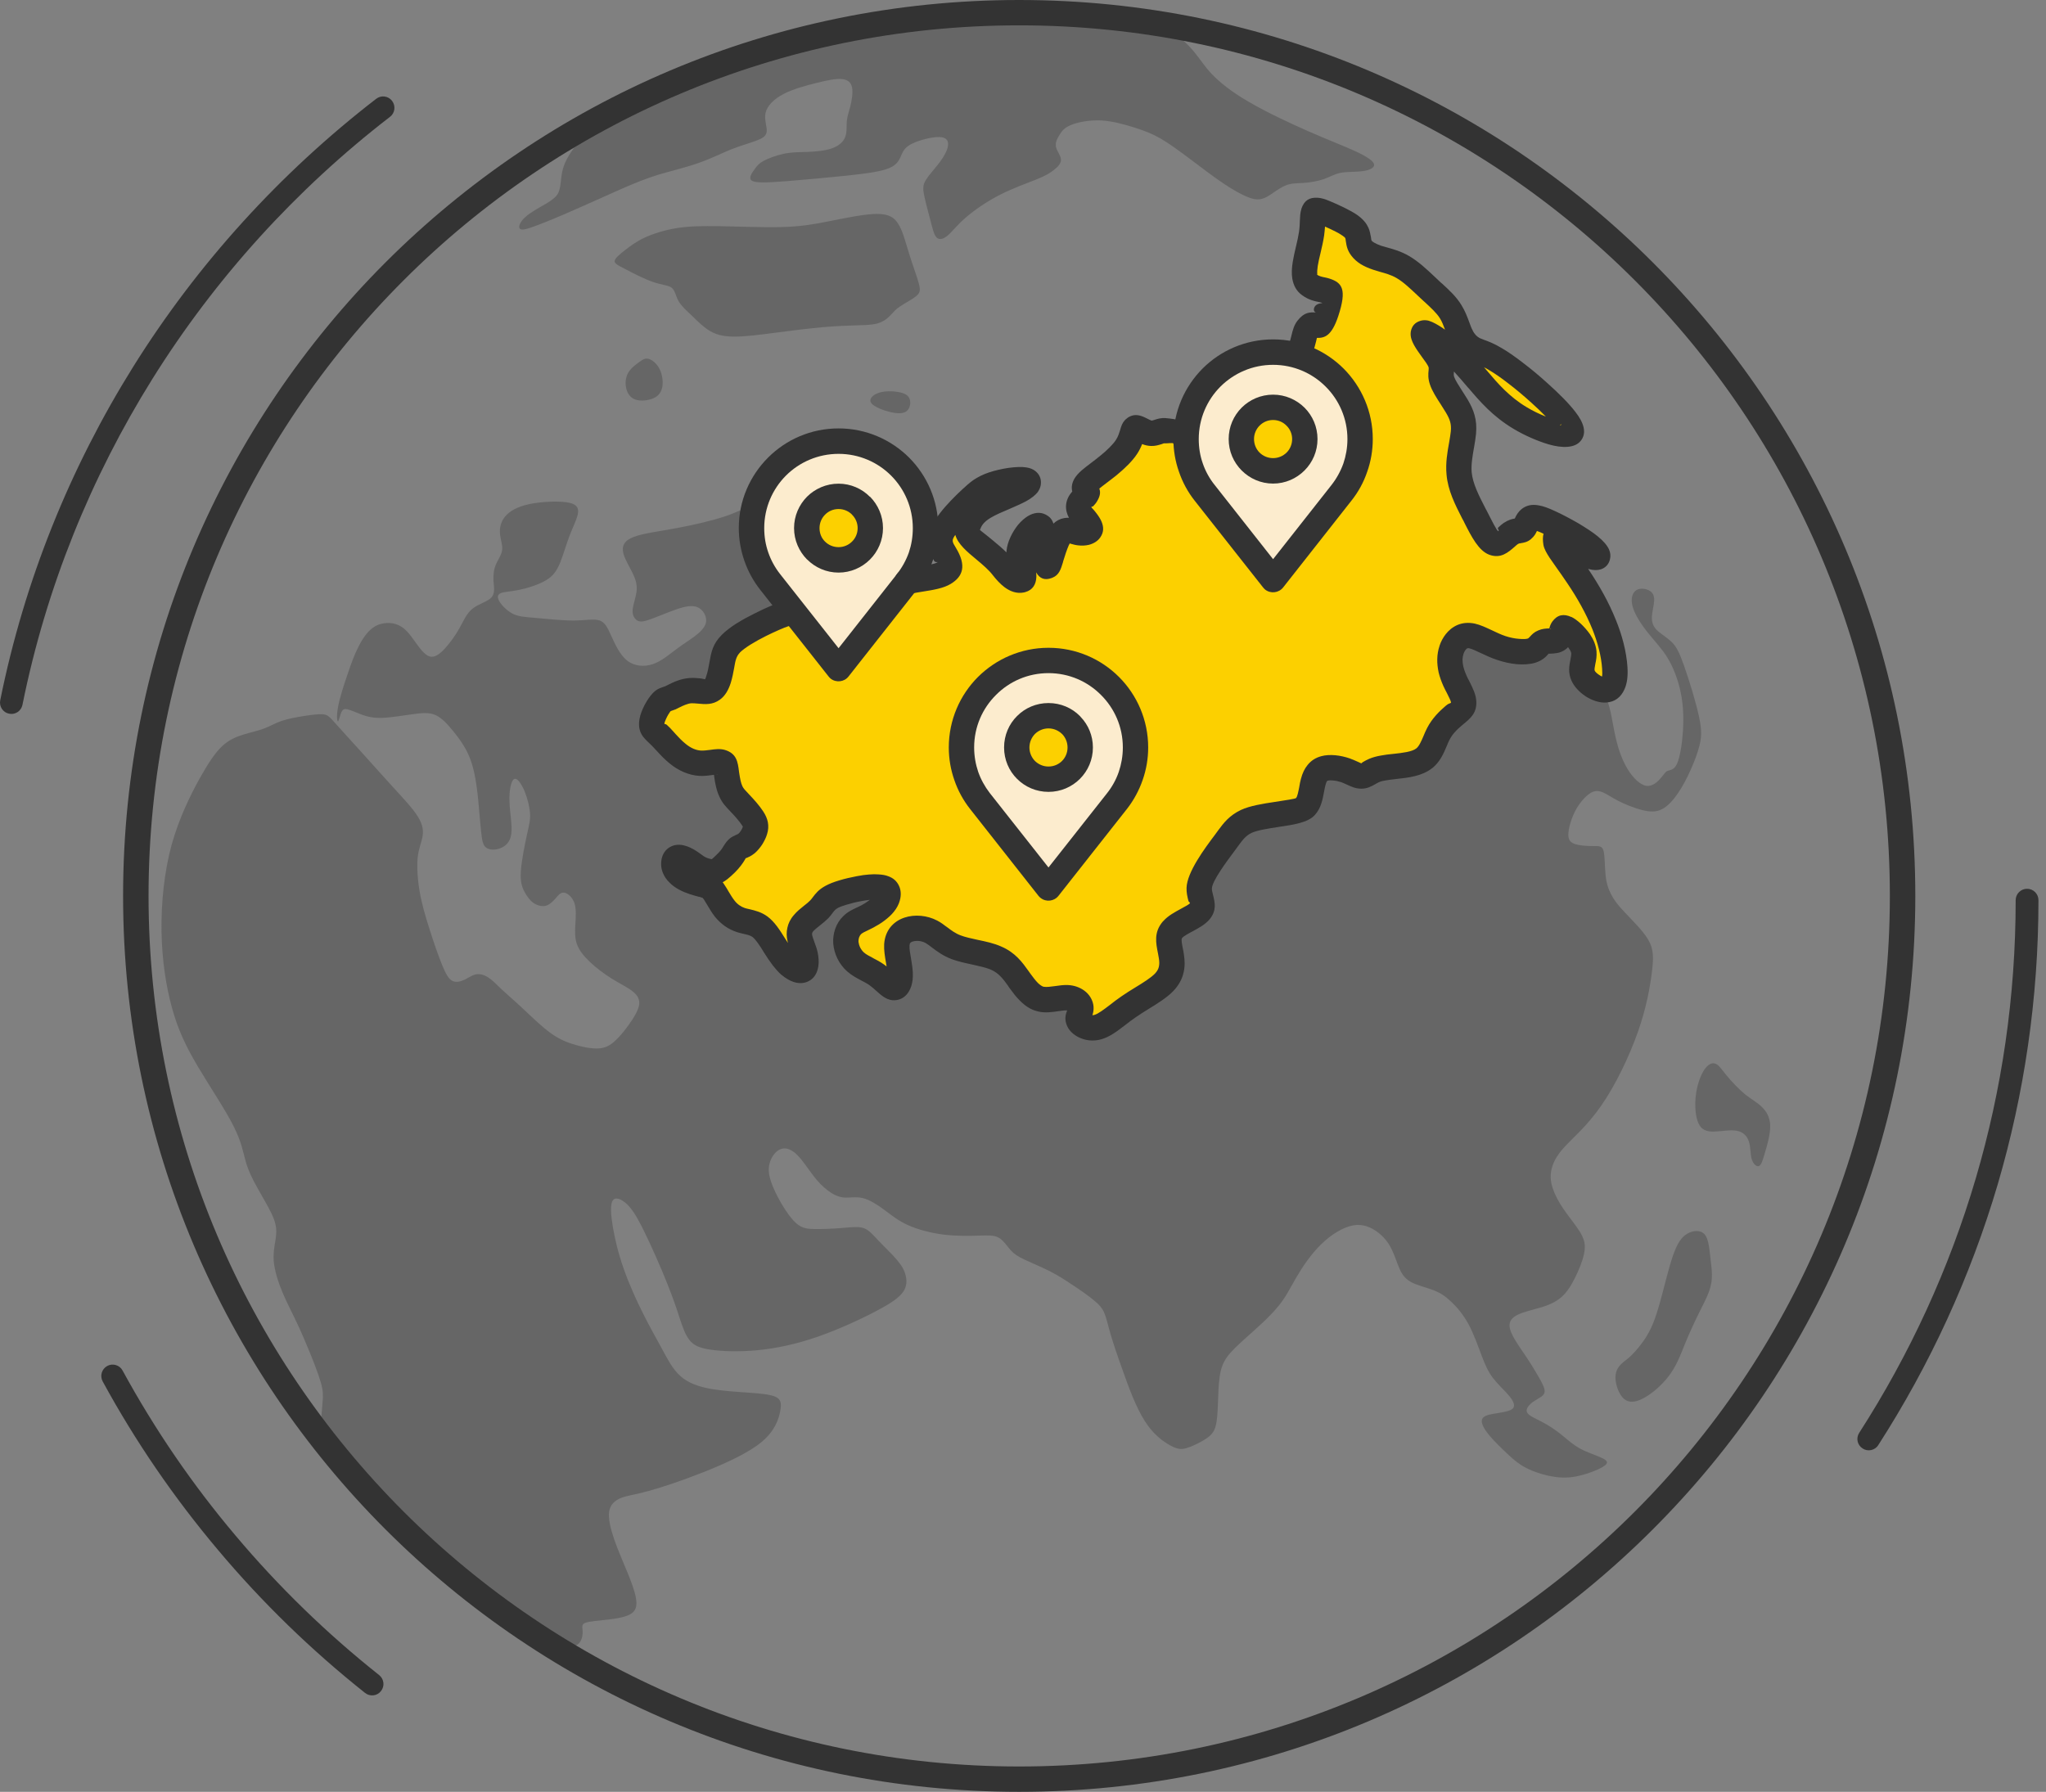 <svg width="137" height="120" viewBox="0 0 137 120" fill="none" xmlns="http://www.w3.org/2000/svg">
<rect x="0" y="0" width="137" height="120" fill="#808080" stroke="none"/>
<path fill-rule="evenodd" clip-rule="evenodd" d="M118.175 77.216C118.332 76.696 118.546 75.961 118.532 75.383C118.518 74.813 118.268 74.406 117.954 74.114C117.648 73.814 117.27 73.629 116.842 73.28C116.414 72.93 115.936 72.417 115.601 72.01C115.273 71.604 115.087 71.311 114.859 71.233C114.624 71.147 114.36 71.283 114.11 71.653C113.861 72.031 113.64 72.652 113.554 73.344C113.468 74.028 113.525 74.791 113.732 75.234C113.932 75.676 114.281 75.79 114.759 75.783C115.237 75.776 115.836 75.647 116.278 75.726C116.713 75.797 116.984 76.075 117.106 76.453C117.227 76.831 117.198 77.309 117.298 77.637C117.398 77.965 117.619 78.151 117.776 78.094C117.933 78.029 118.026 77.737 118.175 77.216Z" fill="#666666"/>
<path fill-rule="evenodd" clip-rule="evenodd" d="M108.172 92.236C108.165 92.721 108.4 93.413 108.771 93.705C109.142 93.998 109.648 93.891 110.219 93.541C110.789 93.199 111.431 92.614 111.873 91.972C112.316 91.338 112.565 90.646 112.858 89.918C113.157 89.198 113.507 88.449 113.835 87.786C114.163 87.13 114.469 86.559 114.576 85.989C114.691 85.411 114.598 84.833 114.526 84.22C114.455 83.607 114.405 82.965 114.141 82.665C113.87 82.359 113.378 82.394 112.993 82.615C112.601 82.836 112.316 83.243 112.016 84.106C111.717 84.976 111.41 86.302 111.139 87.272C110.861 88.249 110.625 88.87 110.297 89.419C109.969 89.975 109.541 90.468 109.256 90.753C108.964 91.038 108.814 91.117 108.614 91.295C108.422 91.473 108.172 91.751 108.172 92.236Z" fill="#666666"/>
<path fill-rule="evenodd" clip-rule="evenodd" d="M41.846 18.008C42.345 18.272 43.123 18.678 43.729 18.885C44.328 19.092 44.749 19.092 44.984 19.277C45.212 19.47 45.248 19.841 45.441 20.176C45.64 20.511 45.983 20.818 46.282 21.096C46.582 21.381 46.838 21.652 47.166 21.909C47.502 22.173 47.915 22.429 48.578 22.508C49.242 22.593 50.155 22.508 51.16 22.38C52.166 22.258 53.264 22.101 54.277 21.994C55.29 21.88 56.217 21.823 56.973 21.802C57.736 21.773 58.328 21.78 58.763 21.659C59.198 21.531 59.476 21.281 59.661 21.074C59.854 20.875 59.954 20.732 60.261 20.525C60.567 20.318 61.074 20.055 61.344 19.834C61.615 19.612 61.651 19.434 61.516 18.956C61.387 18.478 61.088 17.694 60.852 16.916C60.61 16.139 60.425 15.369 60.089 14.905C59.761 14.435 59.283 14.285 58.442 14.335C57.607 14.385 56.416 14.642 55.418 14.834C54.419 15.034 53.614 15.169 52.387 15.205C51.153 15.241 49.498 15.169 48.243 15.148C46.981 15.127 46.125 15.148 45.319 15.276C44.513 15.405 43.765 15.64 43.187 15.904C42.609 16.168 42.21 16.474 41.86 16.745C41.504 17.023 41.204 17.273 41.161 17.451C41.119 17.637 41.34 17.751 41.846 18.008Z" fill="#666666"/>
<path fill-rule="evenodd" clip-rule="evenodd" d="M39.883 8.28C39.191 8.914 38.478 9.777 38.086 10.426C37.694 11.082 37.629 11.532 37.579 11.924C37.537 12.323 37.508 12.659 37.38 12.922C37.244 13.186 37.009 13.372 36.581 13.629C36.146 13.885 35.532 14.206 35.169 14.541C34.805 14.87 34.691 15.198 34.812 15.319C34.934 15.44 35.283 15.347 35.903 15.112C36.524 14.884 37.422 14.513 38.471 14.049C39.519 13.593 40.724 13.044 41.659 12.63C42.593 12.224 43.271 11.953 44.098 11.696C44.932 11.446 45.924 11.218 46.765 10.918C47.607 10.626 48.306 10.27 48.933 10.013C49.568 9.763 50.131 9.606 50.566 9.449C51.002 9.292 51.301 9.143 51.337 8.822C51.379 8.501 51.151 8.009 51.265 7.545C51.379 7.074 51.829 6.625 52.485 6.283C53.148 5.948 54.025 5.712 54.724 5.541C55.423 5.37 55.951 5.263 56.336 5.291C56.728 5.32 56.971 5.484 57.049 5.833C57.128 6.183 57.035 6.725 56.935 7.131C56.835 7.531 56.728 7.795 56.7 8.13C56.671 8.465 56.728 8.879 56.578 9.214C56.436 9.549 56.101 9.813 55.623 9.963C55.145 10.113 54.532 10.155 53.997 10.177C53.455 10.191 52.977 10.191 52.478 10.298C51.971 10.405 51.437 10.612 51.123 10.776C50.816 10.947 50.723 11.068 50.538 11.318C50.36 11.56 50.089 11.931 50.345 12.102C50.602 12.266 51.394 12.231 52.599 12.138C53.797 12.045 55.416 11.896 56.721 11.76C58.026 11.617 59.018 11.489 59.567 11.247C60.123 11.004 60.237 10.655 60.365 10.362C60.494 10.07 60.637 9.827 61.107 9.606C61.578 9.378 62.384 9.171 62.869 9.178C63.347 9.178 63.511 9.399 63.482 9.713C63.461 10.02 63.24 10.434 62.933 10.854C62.619 11.268 62.22 11.696 62.013 12.024C61.799 12.359 61.785 12.602 61.877 13.058C61.963 13.522 62.156 14.199 62.298 14.748C62.441 15.297 62.534 15.718 62.712 15.904C62.89 16.082 63.154 16.025 63.447 15.782C63.746 15.533 64.067 15.091 64.652 14.584C65.237 14.071 66.078 13.493 66.97 13.037C67.861 12.587 68.795 12.259 69.416 12.01C70.029 11.76 70.322 11.582 70.578 11.375C70.842 11.168 71.063 10.94 71.042 10.676C71.028 10.412 70.764 10.113 70.707 9.834C70.65 9.549 70.792 9.278 70.942 9.036C71.099 8.786 71.249 8.558 71.712 8.372C72.169 8.18 72.939 8.03 73.738 8.066C74.529 8.109 75.357 8.351 76.013 8.558C76.669 8.772 77.147 8.95 77.703 9.271C78.259 9.592 78.894 10.056 79.629 10.605C80.356 11.154 81.183 11.789 81.904 12.274C82.617 12.758 83.223 13.087 83.672 13.243C84.129 13.408 84.428 13.386 84.806 13.194C85.177 12.994 85.626 12.616 86.04 12.438C86.447 12.259 86.817 12.281 87.267 12.252C87.709 12.224 88.23 12.138 88.643 11.995C89.057 11.853 89.364 11.646 89.799 11.568C90.234 11.489 90.79 11.525 91.246 11.46C91.696 11.403 92.045 11.239 92.009 11.011C91.974 10.79 91.553 10.505 90.818 10.155C90.084 9.813 89.035 9.414 87.709 8.836C86.39 8.258 84.792 7.509 83.615 6.818C82.431 6.133 81.668 5.505 81.155 4.971C80.641 4.436 80.392 3.993 79.964 3.48C79.536 2.967 78.944 2.375 78.174 1.982C77.403 1.59 76.455 1.39 75.364 1.198C74.266 1.005 73.025 0.827 71.078 0.699C69.13 0.577 66.485 0.499 64.488 0.599C62.498 0.699 61.157 0.977 58.711 1.519C56.258 2.061 52.699 2.867 49.718 3.794C46.744 4.721 44.34 5.776 42.8 6.504C41.267 7.238 40.582 7.645 39.883 8.28Z" fill="#666666"/>
<path fill-rule="evenodd" clip-rule="evenodd" d="M44.15 24.683C44.335 25.026 44.407 25.496 44.357 25.86C44.3 26.231 44.121 26.502 43.779 26.659C43.43 26.823 42.923 26.88 42.567 26.766C42.217 26.652 42.025 26.373 41.939 26.038C41.854 25.703 41.875 25.311 42.053 24.983C42.232 24.662 42.567 24.419 42.809 24.241C43.052 24.07 43.209 23.97 43.437 24.034C43.665 24.098 43.965 24.334 44.15 24.683Z" fill="#666666"/>
<path fill-rule="evenodd" clip-rule="evenodd" d="M58.874 26.295C58.446 26.43 58.16 26.716 58.332 26.98C58.503 27.244 59.13 27.479 59.63 27.6C60.129 27.714 60.5 27.707 60.714 27.529C60.935 27.351 60.992 27.001 60.92 26.752C60.849 26.509 60.642 26.359 60.25 26.274C59.865 26.188 59.302 26.167 58.874 26.295Z" fill="#666666"/>
<path fill-rule="evenodd" clip-rule="evenodd" d="M23.203 98.548C24.444 99.846 26.783 102.256 29.023 104.331C31.269 106.4 33.423 108.126 34.757 109.088C36.09 110.058 36.611 110.265 37.167 110.351C37.723 110.429 38.322 110.386 38.643 110.158C38.971 109.937 39.021 109.531 39.014 109.245C39 108.96 38.922 108.789 39.193 108.682C39.456 108.582 40.07 108.539 40.69 108.468C41.318 108.397 41.953 108.29 42.288 108.054C42.623 107.819 42.659 107.47 42.58 107.013C42.502 106.557 42.295 105.993 42.017 105.316C41.739 104.631 41.382 103.832 41.125 103.091C40.876 102.356 40.719 101.693 40.79 101.222C40.868 100.758 41.168 100.487 41.575 100.323C41.981 100.159 42.487 100.109 43.429 99.853C44.363 99.596 45.725 99.139 47.166 98.569C48.606 97.991 50.118 97.307 51.003 96.565C51.894 95.823 52.151 95.025 52.244 94.497C52.344 93.969 52.279 93.712 51.951 93.555C51.63 93.398 51.038 93.334 50.254 93.277C49.462 93.22 48.471 93.163 47.63 93.02C46.788 92.871 46.089 92.628 45.568 92.165C45.041 91.701 44.698 91.016 44.306 90.296C43.921 89.583 43.493 88.841 43.044 87.936C42.587 87.03 42.109 85.96 41.753 84.94C41.396 83.927 41.168 82.957 41.032 82.144C40.897 81.324 40.854 80.661 41.032 80.397C41.204 80.14 41.589 80.29 41.945 80.611C42.302 80.939 42.63 81.438 43.115 82.43C43.607 83.421 44.256 84.897 44.684 85.974C45.112 87.044 45.326 87.707 45.518 88.299C45.711 88.884 45.889 89.397 46.167 89.747C46.446 90.096 46.824 90.282 47.587 90.389C48.35 90.503 49.491 90.539 50.732 90.424C51.973 90.303 53.299 90.025 54.74 89.526C56.181 89.027 57.728 88.306 58.741 87.764C59.754 87.229 60.231 86.873 60.481 86.509C60.724 86.145 60.731 85.775 60.645 85.432C60.567 85.09 60.395 84.769 60.06 84.377C59.725 83.977 59.219 83.507 58.841 83.107C58.463 82.708 58.206 82.387 57.842 82.251C57.478 82.123 57.008 82.187 56.402 82.237C55.803 82.287 55.068 82.323 54.512 82.308C53.955 82.301 53.584 82.237 53.128 81.738C52.664 81.239 52.115 80.304 51.802 79.584C51.488 78.864 51.409 78.365 51.531 77.915C51.645 77.466 51.951 77.067 52.294 76.952C52.636 76.831 53.007 76.981 53.371 77.338C53.734 77.694 54.091 78.25 54.426 78.693C54.761 79.135 55.082 79.463 55.41 79.713C55.745 79.969 56.095 80.155 56.48 80.197C56.865 80.233 57.293 80.126 57.757 80.233C58.22 80.34 58.727 80.668 59.204 81.018C59.682 81.374 60.139 81.752 60.809 82.052C61.472 82.351 62.349 82.579 63.205 82.686C64.054 82.786 64.896 82.772 65.516 82.751C66.136 82.736 66.55 82.708 66.871 82.886C67.192 83.064 67.42 83.442 67.663 83.713C67.898 83.977 68.133 84.134 68.583 84.348C69.032 84.562 69.688 84.833 70.266 85.118C70.836 85.411 71.321 85.718 71.835 86.067C72.356 86.409 72.897 86.787 73.261 87.094C73.625 87.393 73.81 87.615 73.946 87.936C74.081 88.249 74.167 88.663 74.338 89.262C74.509 89.861 74.773 90.653 75.165 91.744C75.55 92.835 76.057 94.233 76.649 95.16C77.234 96.087 77.897 96.544 78.346 96.793C78.803 97.043 79.045 97.093 79.43 96.986C79.815 96.879 80.35 96.615 80.714 96.379C81.078 96.144 81.277 95.937 81.391 95.538C81.506 95.139 81.534 94.54 81.555 93.933C81.577 93.327 81.591 92.707 81.67 92.2C81.741 91.694 81.869 91.302 82.147 90.902C82.426 90.51 82.846 90.118 83.488 89.54C84.13 88.97 84.986 88.214 85.542 87.543C86.106 86.88 86.362 86.295 86.783 85.582C87.197 84.869 87.767 84.013 88.452 83.343C89.137 82.672 89.935 82.187 90.599 82.066C91.255 81.945 91.783 82.187 92.203 82.487C92.617 82.793 92.931 83.15 93.159 83.614C93.394 84.07 93.551 84.633 93.744 85.04C93.936 85.454 94.179 85.71 94.578 85.91C94.985 86.103 95.555 86.238 96.012 86.416C96.468 86.595 96.803 86.823 97.181 87.187C97.559 87.543 97.98 88.035 98.337 88.691C98.693 89.355 98.979 90.182 99.221 90.817C99.463 91.451 99.663 91.894 99.991 92.314C100.319 92.735 100.762 93.135 101.054 93.484C101.339 93.826 101.46 94.112 101.325 94.297C101.189 94.475 100.797 94.554 100.362 94.625C99.92 94.696 99.442 94.754 99.285 94.967C99.121 95.181 99.285 95.545 99.563 95.923C99.834 96.294 100.227 96.679 100.633 97.078C101.047 97.478 101.475 97.891 101.988 98.198C102.509 98.498 103.101 98.704 103.686 98.833C104.263 98.954 104.827 99.011 105.511 98.883C106.196 98.754 107.002 98.448 107.366 98.212C107.729 97.984 107.651 97.827 107.294 97.656C106.938 97.478 106.303 97.285 105.804 97.014C105.304 96.743 104.941 96.394 104.541 96.073C104.142 95.752 103.7 95.46 103.251 95.224C102.801 94.989 102.345 94.811 102.245 94.575C102.145 94.347 102.395 94.062 102.694 93.855C102.994 93.648 103.336 93.527 103.415 93.284C103.486 93.042 103.3 92.692 103.058 92.264C102.815 91.837 102.516 91.344 102.124 90.76C101.731 90.182 101.254 89.519 101.118 89.034C100.983 88.556 101.189 88.263 101.624 88.05C102.06 87.836 102.716 87.707 103.279 87.529C103.842 87.351 104.32 87.122 104.705 86.723C105.091 86.331 105.39 85.753 105.64 85.204C105.882 84.655 106.068 84.127 106.11 83.699C106.153 83.264 106.053 82.922 105.775 82.472C105.49 82.023 105.033 81.467 104.691 80.968C104.349 80.461 104.113 80.012 103.978 79.598C103.835 79.185 103.793 78.807 103.878 78.372C103.964 77.937 104.178 77.452 104.755 76.817C105.34 76.182 106.282 75.398 107.216 74.05C108.157 72.702 109.084 70.783 109.669 69.122C110.254 67.467 110.489 66.076 110.611 65.099C110.732 64.122 110.732 63.566 110.368 62.938C110.004 62.318 109.277 61.619 108.792 61.098C108.3 60.585 108.057 60.243 107.872 59.879C107.687 59.515 107.558 59.13 107.508 58.581C107.451 58.025 107.465 57.319 107.373 56.976C107.273 56.634 107.066 56.662 106.674 56.662C106.282 56.662 105.711 56.634 105.383 56.498C105.062 56.363 104.984 56.127 105.026 55.728C105.069 55.329 105.233 54.773 105.497 54.273C105.761 53.781 106.139 53.346 106.453 53.139C106.774 52.925 107.03 52.947 107.323 53.061C107.608 53.182 107.915 53.41 108.371 53.639C108.82 53.874 109.42 54.109 109.933 54.245C110.447 54.373 110.882 54.402 111.281 54.195C111.68 53.995 112.058 53.567 112.379 53.089C112.707 52.604 112.985 52.062 113.221 51.52C113.463 50.986 113.663 50.451 113.791 49.951C113.92 49.452 113.977 48.989 113.77 48.011C113.563 47.035 113.1 45.537 112.771 44.602C112.443 43.675 112.251 43.304 111.93 42.991C111.616 42.684 111.174 42.434 110.917 42.171C110.66 41.9 110.596 41.614 110.611 41.279C110.632 40.951 110.739 40.566 110.76 40.266C110.782 39.96 110.71 39.724 110.475 39.575C110.24 39.425 109.833 39.353 109.569 39.525C109.298 39.696 109.17 40.102 109.327 40.644C109.477 41.179 109.919 41.85 110.368 42.406C110.817 42.969 111.274 43.426 111.659 44.06C112.051 44.702 112.365 45.523 112.536 46.357C112.714 47.191 112.743 48.047 112.693 48.924C112.636 49.802 112.493 50.707 112.294 51.15C112.094 51.585 111.83 51.556 111.659 51.627C111.495 51.699 111.424 51.856 111.21 52.105C110.996 52.355 110.646 52.69 110.233 52.626C109.819 52.562 109.348 52.098 108.992 51.52C108.635 50.936 108.393 50.244 108.221 49.552C108.057 48.867 107.958 48.183 107.843 47.676C107.729 47.17 107.608 46.835 107.465 46.571C107.33 46.307 107.173 46.1 106.988 45.886C106.809 45.679 106.602 45.451 106.431 45.045C106.26 44.631 106.125 44.039 105.982 43.561C105.839 43.083 105.69 42.727 105.426 42.599C105.162 42.47 104.791 42.577 104.406 42.713C104.021 42.848 103.629 43.012 103.108 43.126C102.594 43.24 101.953 43.29 101.197 43.212C100.448 43.133 99.592 42.912 99.043 42.827C98.501 42.741 98.265 42.791 98.059 42.991C97.845 43.183 97.659 43.533 97.567 44.032C97.467 44.524 97.46 45.166 97.474 45.658C97.488 46.15 97.531 46.492 97.481 46.806C97.431 47.113 97.288 47.405 97.067 47.805C96.839 48.197 96.532 48.71 96.204 49.174C95.883 49.63 95.541 50.044 94.193 49.966C92.845 49.894 90.499 49.338 88.202 49.309C85.913 49.274 83.688 49.773 82.354 50.608C81.021 51.442 80.593 52.619 79.844 54.088C79.102 55.557 78.054 57.326 75.907 58.702C73.768 60.079 70.53 61.07 67.948 60.478C65.359 59.893 63.426 57.725 61.715 56.349C60.003 54.972 58.52 54.38 57.414 53.446C56.309 52.512 55.581 51.228 54.711 49.802C53.841 48.375 52.836 46.813 52.6 45.672C52.365 44.531 52.9 43.811 53.078 43.105C53.257 42.399 53.078 41.7 52.772 40.951C52.465 40.195 52.037 39.396 51.688 38.605C51.338 37.813 51.074 37.043 50.882 36.351C50.689 35.652 50.561 35.046 50.411 34.647C50.261 34.254 50.083 34.076 49.84 34.097C49.605 34.119 49.305 34.333 48.521 34.589C47.736 34.853 46.474 35.153 45.312 35.367C44.142 35.588 43.065 35.716 42.43 35.959C41.803 36.201 41.617 36.558 41.739 37.057C41.867 37.549 42.302 38.184 42.495 38.69C42.694 39.19 42.651 39.56 42.566 39.924C42.487 40.288 42.352 40.644 42.359 40.944C42.359 41.236 42.502 41.465 42.687 41.564C42.88 41.671 43.122 41.636 43.671 41.429C44.221 41.229 45.076 40.851 45.682 40.687C46.289 40.523 46.645 40.58 46.909 40.787C47.173 41.001 47.344 41.372 47.266 41.714C47.18 42.056 46.852 42.363 46.481 42.641C46.11 42.912 45.711 43.155 45.262 43.497C44.805 43.832 44.306 44.274 43.721 44.474C43.144 44.674 42.487 44.624 41.995 44.239C41.503 43.854 41.175 43.126 40.926 42.577C40.683 42.035 40.512 41.671 40.141 41.55C39.777 41.429 39.214 41.55 38.401 41.557C37.595 41.557 36.539 41.443 35.819 41.379C35.099 41.315 34.714 41.293 34.343 41.108C33.972 40.922 33.615 40.566 33.451 40.295C33.28 40.017 33.309 39.824 33.516 39.731C33.722 39.632 34.122 39.632 34.7 39.517C35.277 39.403 36.047 39.168 36.547 38.868C37.053 38.576 37.288 38.212 37.509 37.678C37.723 37.15 37.916 36.451 38.151 35.837C38.394 35.224 38.672 34.689 38.708 34.311C38.743 33.94 38.544 33.719 37.909 33.634C37.267 33.548 36.19 33.598 35.406 33.769C34.621 33.94 34.129 34.233 33.829 34.582C33.537 34.939 33.444 35.345 33.48 35.738C33.508 36.13 33.665 36.501 33.623 36.836C33.58 37.178 33.337 37.492 33.195 37.827C33.059 38.163 33.023 38.526 33.045 38.919C33.073 39.311 33.166 39.724 32.909 40.01C32.66 40.288 32.054 40.438 31.647 40.758C31.248 41.072 31.048 41.557 30.777 42.049C30.506 42.534 30.164 43.019 29.814 43.404C29.465 43.789 29.115 44.068 28.766 43.961C28.416 43.861 28.074 43.369 27.753 42.919C27.432 42.47 27.133 42.064 26.676 41.864C26.227 41.657 25.621 41.671 25.143 41.928C24.665 42.192 24.308 42.713 24.016 43.283C23.724 43.854 23.503 44.467 23.26 45.187C23.018 45.901 22.754 46.714 22.64 47.313C22.526 47.912 22.568 48.297 22.625 48.311C22.682 48.318 22.761 47.947 22.846 47.726C22.939 47.512 23.046 47.448 23.274 47.505C23.503 47.555 23.859 47.726 24.23 47.862C24.601 47.997 24.993 48.097 25.599 48.076C26.206 48.054 27.026 47.912 27.668 47.826C28.302 47.74 28.759 47.705 29.165 47.89C29.579 48.076 29.943 48.475 30.342 48.96C30.734 49.445 31.162 50.016 31.447 50.729C31.733 51.435 31.875 52.283 31.982 53.196C32.082 54.109 32.146 55.086 32.218 55.714C32.282 56.342 32.353 56.634 32.567 56.776C32.781 56.926 33.145 56.941 33.487 56.812C33.829 56.684 34.165 56.413 34.236 55.849C34.314 55.286 34.136 54.43 34.115 53.681C34.086 52.932 34.222 52.291 34.421 52.176C34.628 52.062 34.906 52.483 35.12 52.975C35.327 53.474 35.463 54.045 35.491 54.487C35.52 54.922 35.434 55.229 35.284 55.906C35.135 56.591 34.921 57.639 34.878 58.338C34.828 59.03 34.942 59.373 35.099 59.686C35.263 60 35.463 60.285 35.719 60.471C35.983 60.649 36.297 60.728 36.561 60.656C36.825 60.578 37.032 60.357 37.217 60.15C37.395 59.936 37.552 59.743 37.788 59.786C38.023 59.822 38.337 60.093 38.472 60.507C38.601 60.92 38.551 61.476 38.522 61.961C38.494 62.446 38.494 62.853 38.636 63.245C38.779 63.637 39.064 64.008 39.478 64.4C39.884 64.793 40.419 65.199 40.954 65.534C41.489 65.87 42.024 66.119 42.366 66.397C42.716 66.668 42.865 66.968 42.787 67.353C42.701 67.745 42.388 68.237 42.102 68.63C41.817 69.029 41.56 69.343 41.282 69.614C41.004 69.892 40.697 70.127 40.241 70.199C39.777 70.263 39.157 70.156 38.579 69.992C38.002 69.828 37.459 69.614 36.86 69.179C36.261 68.744 35.598 68.095 35.035 67.567C34.464 67.032 33.986 66.626 33.615 66.283C33.252 65.934 32.995 65.656 32.717 65.477C32.446 65.292 32.146 65.206 31.89 65.249C31.633 65.292 31.405 65.463 31.134 65.599C30.863 65.727 30.549 65.82 30.292 65.691C30.035 65.563 29.843 65.213 29.593 64.6C29.343 63.98 29.03 63.088 28.759 62.218C28.48 61.355 28.238 60.514 28.095 59.679C27.953 58.845 27.91 58.025 27.967 57.433C28.031 56.841 28.202 56.477 28.281 56.092C28.359 55.7 28.345 55.279 27.988 54.701C27.632 54.123 26.933 53.389 26.241 52.633C25.549 51.877 24.858 51.093 24.18 50.344C23.503 49.595 22.839 48.874 22.454 48.439C22.069 48.011 21.955 47.876 21.655 47.84C21.349 47.805 20.842 47.876 20.329 47.955C19.815 48.04 19.288 48.133 18.853 48.282C18.425 48.432 18.082 48.639 17.662 48.796C17.248 48.953 16.749 49.053 16.271 49.203C15.793 49.352 15.322 49.552 14.873 49.973C14.424 50.394 13.982 51.042 13.368 52.134C12.762 53.232 11.992 54.78 11.492 56.577C11 58.381 10.787 60.442 10.815 62.368C10.844 64.293 11.122 66.091 11.528 67.538C11.928 68.986 12.455 70.085 13.24 71.411C14.024 72.737 15.073 74.292 15.636 75.412C16.2 76.532 16.285 77.209 16.463 77.823C16.642 78.436 16.913 78.978 17.241 79.563C17.569 80.155 17.954 80.789 18.196 81.303C18.439 81.823 18.532 82.223 18.489 82.701C18.453 83.178 18.282 83.728 18.325 84.405C18.375 85.09 18.639 85.903 18.945 86.623C19.252 87.344 19.594 87.964 20.044 88.941C20.486 89.918 21.028 91.237 21.313 92.058C21.598 92.885 21.634 93.199 21.62 93.62C21.598 94.033 21.541 94.554 21.506 95.025C21.47 95.495 21.463 95.923 21.491 96.23C21.527 96.536 21.591 96.722 21.705 96.9C21.812 97.078 21.962 97.257 23.203 98.548Z" fill="#666666"/>
<path d="M68.242 0C84.817 0 99.815 6.718 110.669 17.573C121.531 28.435 128.249 43.433 128.249 60C128.249 76.567 121.531 91.573 110.669 102.427C99.815 113.289 84.817 120 68.242 120C51.675 120 36.677 113.289 25.815 102.427C14.96 91.573 8.242 76.567 8.242 60C8.242 43.433 14.96 28.435 25.815 17.573C36.677 6.718 51.675 0 68.242 0ZM109.471 18.778C98.923 8.223 84.346 1.697 68.242 1.697C52.146 1.697 37.568 8.223 27.02 18.778C16.472 29.326 9.947 43.904 9.947 60C9.947 76.104 16.472 90.674 27.02 101.229C37.568 111.777 52.146 118.303 68.242 118.303C84.346 118.303 98.923 111.777 109.471 101.229C120.019 90.674 126.545 76.104 126.545 60C126.545 43.904 120.019 29.326 109.471 18.778Z" fill="#333333"/>
<path fill-rule="evenodd" clip-rule="evenodd" d="M50.661 54.894C50.861 55.208 50.911 55.429 50.818 55.721C50.725 56.013 50.497 56.377 50.269 56.57C50.041 56.762 49.82 56.784 49.67 56.912C49.513 57.033 49.427 57.261 49.214 57.54C49.007 57.811 48.664 58.132 48.45 58.303C48.236 58.481 48.137 58.51 47.93 58.488C47.723 58.467 47.402 58.403 47.138 58.267C46.867 58.132 46.646 57.932 46.368 57.761C46.097 57.59 45.769 57.454 45.576 57.547C45.384 57.632 45.327 57.939 45.434 58.224C45.548 58.51 45.826 58.766 46.19 58.952C46.56 59.144 47.01 59.258 47.331 59.344C47.645 59.429 47.83 59.487 48.044 59.772C48.251 60.057 48.493 60.563 48.8 60.949C49.099 61.327 49.463 61.576 49.877 61.712C50.29 61.847 50.754 61.869 51.153 62.154C51.546 62.446 51.874 63.003 52.187 63.502C52.501 63.994 52.794 64.429 53.136 64.721C53.471 65.014 53.849 65.171 54.049 65.035C54.248 64.9 54.277 64.479 54.191 64.072C54.106 63.666 53.906 63.281 53.828 62.924C53.749 62.568 53.799 62.239 54.07 61.926C54.334 61.605 54.826 61.298 55.119 60.998C55.404 60.699 55.489 60.414 55.939 60.164C56.388 59.922 57.194 59.722 57.786 59.608C58.371 59.501 58.734 59.48 59.048 59.501C59.355 59.515 59.605 59.572 59.697 59.772C59.783 59.972 59.719 60.307 59.462 60.628C59.198 60.949 58.749 61.262 58.342 61.469C57.936 61.683 57.579 61.797 57.315 62.061C57.051 62.332 56.88 62.746 56.909 63.202C56.937 63.666 57.166 64.179 57.565 64.522C57.957 64.871 58.513 65.057 58.984 65.385C59.448 65.72 59.826 66.198 60.104 66.233C60.382 66.269 60.567 65.855 60.539 65.263C60.517 64.679 60.289 63.916 60.318 63.373C60.353 62.831 60.653 62.503 61.095 62.354C61.537 62.204 62.129 62.232 62.621 62.489C63.12 62.753 63.52 63.245 64.297 63.538C65.075 63.83 66.216 63.93 66.986 64.265C67.749 64.6 68.134 65.178 68.541 65.741C68.94 66.305 69.368 66.854 69.931 66.996C70.502 67.146 71.215 66.882 71.743 66.911C72.271 66.939 72.62 67.26 72.641 67.567C72.67 67.874 72.371 68.173 72.499 68.466C72.627 68.758 73.191 69.05 73.783 68.879C74.382 68.715 75.016 68.088 75.837 67.517C76.664 66.947 77.677 66.44 78.212 65.891C78.746 65.342 78.803 64.757 78.704 64.136C78.611 63.516 78.361 62.86 78.775 62.368C79.189 61.876 80.265 61.548 80.608 61.12C80.95 60.692 80.551 60.164 80.565 59.579C80.579 58.995 81.007 58.36 81.406 57.775C81.813 57.19 82.198 56.648 82.533 56.199C82.861 55.742 83.139 55.379 83.717 55.108C84.288 54.837 85.158 54.666 85.914 54.58C86.677 54.494 87.333 54.494 87.675 54.116C88.025 53.738 88.061 52.989 88.196 52.469C88.332 51.948 88.56 51.663 88.959 51.556C89.351 51.449 89.908 51.528 90.357 51.684C90.799 51.834 91.127 52.062 91.412 52.062C91.705 52.062 91.954 51.834 92.29 51.691C92.625 51.549 93.053 51.492 93.673 51.42C94.301 51.356 95.128 51.278 95.627 50.879C96.127 50.486 96.305 49.773 96.583 49.238C96.861 48.696 97.246 48.332 97.603 48.033C97.96 47.733 98.287 47.505 98.273 47.12C98.266 46.735 97.924 46.193 97.689 45.687C97.46 45.173 97.346 44.688 97.353 44.246C97.36 43.804 97.496 43.404 97.738 43.09C97.981 42.784 98.323 42.57 98.844 42.691C99.364 42.805 100.056 43.247 100.812 43.497C101.561 43.747 102.367 43.804 102.809 43.668C103.251 43.533 103.33 43.212 103.601 43.09C103.872 42.976 104.335 43.076 104.564 42.919C104.792 42.763 104.792 42.363 104.899 42.221C105.006 42.071 105.22 42.192 105.533 42.484C105.854 42.784 106.275 43.269 106.325 43.775C106.375 44.289 106.047 44.824 106.268 45.337C106.489 45.843 107.259 46.328 107.751 46.3C108.244 46.271 108.45 45.729 108.393 44.838C108.336 43.939 108.008 42.691 107.538 41.572C107.067 40.452 106.453 39.475 105.94 38.712C105.434 37.956 105.027 37.414 104.735 36.979C104.449 36.544 104.278 36.223 104.756 36.394C105.234 36.565 106.375 37.242 106.903 37.392C107.431 37.549 107.352 37.185 106.71 36.665C106.068 36.144 104.856 35.467 104.064 35.103C103.273 34.739 102.909 34.682 102.695 34.846C102.481 35.003 102.424 35.388 102.253 35.538C102.082 35.681 101.789 35.581 101.447 35.816C101.097 36.044 100.691 36.608 100.277 36.451C99.864 36.294 99.443 35.431 98.987 34.547C98.537 33.655 98.052 32.757 97.967 31.794C97.881 30.831 98.188 29.804 98.259 29.069C98.323 28.328 98.152 27.864 97.817 27.294C97.475 26.73 96.975 26.053 96.826 25.582C96.669 25.111 96.861 24.84 96.747 24.455C96.633 24.07 96.205 23.571 95.906 23.136C95.613 22.701 95.435 22.337 95.706 22.394C95.977 22.451 96.69 22.936 97.325 23.492C97.96 24.049 98.516 24.683 99.215 25.503C99.914 26.317 100.748 27.315 102.06 28.099C103.373 28.877 105.163 29.447 105.448 29.098C105.733 28.741 104.521 27.472 103.373 26.431C102.217 25.389 101.133 24.576 100.406 24.141C99.678 23.713 99.314 23.663 98.972 23.499C98.637 23.328 98.33 23.036 98.102 22.579C97.874 22.123 97.731 21.495 97.403 20.968C97.075 20.44 96.569 20.005 96.005 19.484C95.442 18.956 94.829 18.343 94.208 17.979C93.581 17.616 92.96 17.516 92.468 17.352C91.976 17.188 91.619 16.967 91.434 16.724C91.256 16.482 91.241 16.225 91.198 15.975C91.156 15.726 91.077 15.483 90.664 15.191C90.243 14.891 89.48 14.549 88.995 14.349C88.51 14.157 88.296 14.107 88.217 14.342C88.132 14.578 88.182 15.098 88.089 15.74C87.996 16.375 87.768 17.138 87.668 17.773C87.568 18.407 87.597 18.921 87.954 19.178C88.31 19.427 88.988 19.427 89.216 19.712C89.444 19.998 89.216 20.568 89.073 20.989C88.931 21.41 88.888 21.688 88.66 21.795C88.431 21.895 88.032 21.816 87.811 22.095C87.597 22.366 87.568 22.993 87.376 23.378C87.183 23.763 86.827 23.906 86.606 24.006C86.385 24.113 86.299 24.17 86.213 24.099C86.135 24.02 86.049 23.813 85.793 23.685C85.543 23.556 85.115 23.507 84.816 23.485C84.509 23.471 84.316 23.492 84.038 23.564C83.767 23.635 83.403 23.756 82.968 23.934C82.54 24.113 82.041 24.348 81.635 24.676C81.235 25.004 80.929 25.432 80.815 26.331C80.693 27.236 80.765 28.62 80.636 29.497C80.508 30.375 80.18 30.753 79.916 31.002C79.645 31.252 79.431 31.38 79.338 31.109C79.246 30.838 79.274 30.175 79.11 29.704C78.953 29.241 78.597 28.97 78.276 28.941C77.955 28.913 77.677 29.126 77.363 29.112C77.056 29.105 76.707 28.877 76.493 28.784C76.286 28.698 76.207 28.756 76.129 28.984C76.05 29.212 75.972 29.604 75.701 30.025C75.423 30.446 74.952 30.888 74.481 31.273C74.011 31.658 73.54 31.986 73.248 32.236C72.962 32.493 72.856 32.678 72.891 32.814C72.934 32.949 73.112 33.035 73.012 33.213C72.912 33.391 72.527 33.655 72.499 33.983C72.47 34.311 72.798 34.696 73.012 34.989C73.234 35.274 73.34 35.467 73.248 35.602C73.155 35.738 72.863 35.816 72.556 35.773C72.249 35.738 71.921 35.581 71.665 35.631C71.415 35.673 71.229 35.909 71.065 36.265C70.901 36.615 70.759 37.078 70.645 37.464C70.523 37.849 70.438 38.155 70.338 37.913C70.238 37.67 70.124 36.886 70.074 36.308C70.024 35.738 70.046 35.381 69.889 35.303C69.725 35.224 69.389 35.431 69.097 35.78C68.805 36.13 68.555 36.636 68.512 37.057C68.462 37.478 68.626 37.827 68.733 38.177C68.833 38.526 68.869 38.883 68.691 38.933C68.505 38.983 68.099 38.726 67.706 38.469C67.307 38.212 66.922 37.963 66.615 37.799C66.308 37.635 66.08 37.556 65.781 37.371C65.481 37.185 65.117 36.886 64.975 36.515C64.839 36.144 64.925 35.702 65.089 35.274C65.26 34.839 65.51 34.425 66.187 34.026C66.865 33.627 67.977 33.242 68.584 32.913C69.19 32.578 69.297 32.3 68.855 32.236C68.419 32.165 67.435 32.307 66.765 32.535C66.087 32.764 65.724 33.07 65.274 33.491C64.825 33.912 64.297 34.44 63.877 34.989C63.463 35.538 63.149 36.101 63.277 36.458C63.399 36.815 63.962 36.957 64.083 37.107C64.205 37.25 63.891 37.385 63.705 37.578C63.513 37.763 63.441 37.991 63.327 38.134C63.22 38.277 63.071 38.327 63.106 38.405C63.142 38.483 63.37 38.59 62.978 38.79C62.593 38.99 61.594 39.289 60.974 39.425C60.346 39.56 60.111 39.532 60.104 39.332C60.097 39.125 60.332 38.754 60.282 38.64C60.232 38.533 59.904 38.683 59.505 38.954C59.098 39.225 58.613 39.61 58.221 39.831C57.829 40.059 57.522 40.131 56.902 40.373C56.288 40.616 55.361 41.044 54.898 41.101C54.441 41.158 54.441 40.851 54.505 40.423C54.577 39.995 54.705 39.446 54.898 39.218C55.083 38.99 55.325 39.09 55.611 39.211C55.889 39.339 56.217 39.496 56.566 39.503C56.916 39.51 57.28 39.375 57.658 39.211C58.043 39.04 58.435 38.84 58.52 38.434C58.606 38.027 58.385 37.421 58.086 36.872C57.786 36.322 57.415 35.837 56.93 35.702C56.438 35.566 55.846 35.788 55.411 36.144C54.976 36.501 54.705 36.993 54.384 37.456C54.056 37.92 53.671 38.369 53.343 39.047C53.015 39.724 52.744 40.637 52.751 41.001C52.765 41.358 53.05 41.165 52.844 41.215C52.637 41.265 51.938 41.55 51.182 41.928C50.433 42.306 49.634 42.763 49.199 43.212C48.771 43.654 48.7 44.075 48.593 44.66C48.486 45.252 48.343 46 47.98 46.264C47.616 46.528 47.024 46.307 46.489 46.35C45.954 46.385 45.476 46.685 45.17 46.821C44.856 46.956 44.728 46.928 44.492 47.213C44.264 47.505 43.936 48.111 43.907 48.504C43.886 48.896 44.164 49.081 44.492 49.409C44.82 49.737 45.198 50.208 45.64 50.572C46.09 50.928 46.61 51.178 47.152 51.207C47.702 51.235 48.265 51.042 48.557 51.135C48.857 51.221 48.871 51.584 48.928 51.977C48.978 52.376 49.064 52.797 49.214 53.104C49.356 53.41 49.556 53.603 49.834 53.902C50.112 54.195 50.462 54.587 50.661 54.894Z" fill="#FCD000"/>
<path fill-rule="evenodd" clip-rule="evenodd" d="M70.21 44.231C73.426 44.231 76.036 46.842 76.036 50.058C76.036 51.42 75.573 52.668 74.788 53.66L70.21 59.472L65.631 53.66C64.846 52.668 64.383 51.42 64.383 50.058C64.383 46.842 66.993 44.231 70.21 44.231ZM70.21 47.933C71.386 47.933 72.335 48.881 72.335 50.058C72.335 51.235 71.386 52.183 70.21 52.183C69.033 52.183 68.084 51.235 68.084 50.058C68.084 48.881 69.033 47.933 70.21 47.933Z" fill="#FCECCE"/>
<path d="M70.207 43.383C72.054 43.383 73.723 44.132 74.928 45.337C76.133 46.542 76.882 48.218 76.882 50.058C76.882 50.814 76.754 51.549 76.511 52.24C76.269 52.939 75.919 53.581 75.484 54.145L70.877 59.993C70.585 60.364 70.05 60.428 69.679 60.136C69.622 60.093 69.572 60.043 69.529 59.986L64.958 54.18C64.508 53.61 64.145 52.954 63.902 52.24C63.66 51.549 63.531 50.814 63.531 50.058C63.531 48.218 64.28 46.542 65.485 45.337C66.698 44.132 68.367 43.383 70.207 43.383ZM73.723 46.542C72.824 45.636 71.583 45.08 70.207 45.08C68.83 45.08 67.589 45.636 66.691 46.542C65.785 47.441 65.229 48.682 65.229 50.058C65.229 50.636 65.329 51.185 65.5 51.691C65.678 52.198 65.942 52.676 66.27 53.103L70.207 58.096L74.115 53.139C74.464 52.704 74.735 52.212 74.914 51.691C75.085 51.185 75.185 50.636 75.185 50.058C75.185 48.682 74.628 47.441 73.723 46.542ZM70.207 47.084C71.027 47.084 71.776 47.412 72.311 47.954L72.36 48.011C72.874 48.546 73.181 49.267 73.181 50.058C73.181 50.878 72.853 51.62 72.311 52.162C71.769 52.704 71.027 53.032 70.207 53.032C69.386 53.032 68.645 52.704 68.103 52.162C67.561 51.627 67.233 50.878 67.233 50.058C67.233 49.238 67.561 48.489 68.103 47.954C68.638 47.412 69.386 47.084 70.207 47.084ZM71.112 49.153C70.877 48.924 70.556 48.782 70.207 48.782C69.857 48.782 69.536 48.924 69.301 49.153C69.073 49.388 68.93 49.709 68.93 50.058C68.93 50.408 69.073 50.729 69.301 50.964C69.536 51.192 69.85 51.335 70.207 51.335C70.563 51.335 70.884 51.192 71.112 50.964C71.341 50.736 71.483 50.415 71.483 50.058C71.483 49.723 71.355 49.416 71.148 49.188L71.112 49.153Z" fill="#333333"/>
<path fill-rule="evenodd" clip-rule="evenodd" d="M53.597 42.049L50.716 37.706L50.117 34.946L50.231 34.782L51.28 31.929C51.572 31.672 51.472 31.801 51.807 31.466L53.462 29.975C53.712 29.939 53.997 29.904 54.246 29.883L57.149 29.326C57.37 29.405 57.584 29.476 57.798 29.561L59.752 30.539C60.045 30.802 60.002 30.745 60.216 31.045L61.721 33.135C61.749 33.434 61.835 33.948 61.885 34.247L62.141 35.666C62.141 35.909 62.177 36.101 62.07 36.315L61.699 37.456C61.699 37.663 61.714 37.585 61.678 37.735L60.794 39.332C60.701 39.589 60.651 39.717 60.473 39.917L58.725 42.071C58.59 42.342 58.433 42.534 58.219 42.748L57.541 43.49C57.377 43.761 57.156 44.068 56.828 44.139L56.429 44.467C55.837 44.553 55.994 44.631 55.594 44.303L54.853 43.49C54.724 43.319 54.61 43.169 54.482 43.005L53.597 42.049Z" fill="#FCD000"/>
<path d="M53.541 42.085L50.66 37.749C50.66 37.742 50.653 37.734 50.653 37.72L50.047 34.96C50.047 34.939 50.054 34.917 50.061 34.903L50.175 34.753L51.217 31.908C51.217 31.893 51.224 31.886 51.231 31.879C51.345 31.779 51.402 31.736 51.452 31.701C51.516 31.651 51.559 31.622 51.766 31.416L53.413 29.925C53.427 29.918 53.434 29.911 53.449 29.911C53.577 29.889 53.713 29.875 53.848 29.861C53.984 29.839 54.119 29.825 54.24 29.818L57.136 29.262C57.15 29.262 57.164 29.262 57.172 29.262L57.464 29.369C57.585 29.412 57.706 29.454 57.828 29.497L59.782 30.474L59.796 30.481L59.917 30.595C60.089 30.745 60.089 30.752 60.274 31.009L61.779 33.099C61.786 33.106 61.793 33.12 61.793 33.127C61.807 33.27 61.836 33.477 61.864 33.683C61.9 33.897 61.928 34.09 61.957 34.24C62.021 34.753 62.2 35.302 62.214 35.809C62.221 35.994 62.221 36.158 62.135 36.344L61.772 37.463V37.627C61.772 37.649 61.764 37.67 61.75 37.713L61.736 37.763L60.859 39.367C60.759 39.624 60.709 39.753 60.523 39.959L58.783 42.113C58.719 42.249 58.641 42.363 58.555 42.47C58.477 42.584 58.377 42.684 58.27 42.791L57.599 43.525C57.514 43.668 57.421 43.811 57.293 43.939C57.172 44.06 57.029 44.16 56.858 44.203L56.473 44.517C56.465 44.524 56.451 44.531 56.444 44.531C56.323 44.552 56.23 44.567 56.166 44.581H56.159C56.045 44.602 55.981 44.617 55.916 44.602H55.909C55.831 44.588 55.774 44.538 55.645 44.431C55.275 44.096 54.918 43.689 54.618 43.283L54.433 43.047L53.541 42.085ZM50.782 37.684L53.656 42.006C54.019 42.406 54.39 42.776 54.725 43.204L54.904 43.447L55.645 44.253L55.731 44.324C55.845 44.417 55.895 44.46 55.938 44.474C55.981 44.481 56.038 44.467 56.13 44.453L56.137 44.445C56.202 44.438 56.294 44.417 56.401 44.403L56.779 44.089C56.786 44.082 56.801 44.075 56.815 44.075C56.965 44.039 57.093 43.953 57.2 43.839C57.314 43.725 57.407 43.582 57.485 43.454C57.671 43.219 57.963 42.919 58.17 42.698C58.277 42.591 58.37 42.491 58.448 42.391C58.534 42.284 58.605 42.177 58.669 42.049L58.676 42.028L60.424 39.867C60.595 39.681 60.638 39.56 60.73 39.318C60.901 38.89 61.372 38.148 61.615 37.706L61.636 37.62V37.456V37.435L62.014 36.287C62.085 36.13 62.085 35.98 62.078 35.816L62.071 35.666L61.822 34.261C61.793 34.104 61.757 33.89 61.729 33.698C61.7 33.505 61.672 33.313 61.657 33.163L60.16 31.087C59.989 30.838 59.989 30.838 59.825 30.695L59.711 30.588L57.778 29.625C57.657 29.576 57.535 29.533 57.414 29.497L57.143 29.397L54.255 29.953C54.126 29.961 53.998 29.975 53.862 29.989L53.492 30.039L51.858 31.515C51.644 31.722 51.609 31.758 51.53 31.808C51.495 31.836 51.438 31.879 51.338 31.965L50.297 34.803L50.289 34.825L50.19 34.96L50.782 37.684Z" fill="#333333"/>
<path fill-rule="evenodd" clip-rule="evenodd" d="M56.147 29.54C59.364 29.54 61.974 32.15 61.974 35.367C61.974 36.729 61.503 37.984 60.726 38.975L56.147 44.781L51.568 38.975C50.784 37.984 50.32 36.729 50.32 35.367C50.32 32.15 52.923 29.54 56.147 29.54ZM56.147 33.242C57.317 33.242 58.272 34.197 58.272 35.367C58.272 36.544 57.317 37.499 56.147 37.499C54.97 37.499 54.015 36.544 54.015 35.367C54.015 34.197 54.97 33.242 56.147 33.242Z" fill="#FCECCE"/>
<path d="M56.151 28.691C57.991 28.691 59.66 29.44 60.873 30.645C62.078 31.857 62.827 33.526 62.827 35.366C62.827 36.129 62.698 36.864 62.456 37.549C62.213 38.255 61.864 38.897 61.422 39.46C61.407 39.489 61.386 39.51 61.365 39.531L56.815 45.308C56.529 45.672 55.994 45.736 55.623 45.451C55.566 45.401 55.517 45.351 55.474 45.294L50.902 39.496C50.453 38.925 50.089 38.269 49.84 37.549C49.604 36.864 49.469 36.129 49.469 35.366C49.469 33.526 50.218 31.857 51.43 30.645C52.635 29.44 54.304 28.691 56.151 28.691ZM59.667 31.85C58.769 30.952 57.521 30.395 56.151 30.395C54.775 30.395 53.527 30.952 52.628 31.85C51.73 32.749 51.173 33.997 51.173 35.366C51.173 35.951 51.266 36.493 51.444 36.999C51.623 37.52 51.894 38.012 52.236 38.447L56.151 43.411L60.059 38.447C60.402 38.012 60.673 37.52 60.858 36.999C61.029 36.493 61.122 35.951 61.122 35.366C61.122 33.997 60.566 32.749 59.667 31.85ZM56.151 32.392C56.964 32.392 57.713 32.727 58.248 33.27L58.255 33.262C58.79 33.804 59.125 34.546 59.125 35.366C59.125 36.187 58.79 36.935 58.255 37.47L58.248 37.477C57.713 38.012 56.964 38.347 56.151 38.347C55.331 38.347 54.589 38.012 54.047 37.47H54.04C53.505 36.928 53.17 36.187 53.17 35.366C53.17 34.546 53.505 33.804 54.04 33.262C54.582 32.727 55.324 32.392 56.151 32.392ZM57.05 34.461C56.822 34.232 56.501 34.09 56.151 34.09C55.795 34.09 55.474 34.232 55.245 34.468C55.017 34.696 54.875 35.017 54.875 35.366C54.875 35.723 55.01 36.044 55.245 36.272C55.474 36.5 55.795 36.643 56.151 36.643C56.501 36.643 56.822 36.5 57.05 36.272C57.285 36.044 57.428 35.723 57.428 35.366C57.428 35.017 57.285 34.696 57.05 34.468V34.461Z" fill="#333333"/>
<path fill-rule="evenodd" clip-rule="evenodd" d="M85.249 23.578C88.465 23.578 91.075 26.188 91.075 29.404C91.075 30.767 90.605 32.022 89.827 33.013L85.249 38.818L80.67 33.013C79.885 32.022 79.422 30.767 79.422 29.404C79.422 26.188 82.032 23.578 85.249 23.578ZM85.249 27.279C86.425 27.279 87.374 28.235 87.374 29.404C87.374 30.581 86.425 31.53 85.249 31.53C84.072 31.53 83.123 30.581 83.123 29.404C83.123 28.235 84.072 27.279 85.249 27.279Z" fill="#FCECCE"/>
<path d="M85.246 22.729C87.086 22.729 88.755 23.478 89.967 24.683C91.172 25.895 91.921 27.564 91.921 29.404C91.921 30.16 91.793 30.902 91.55 31.587C91.308 32.307 90.944 32.963 90.488 33.534L85.916 39.346C85.624 39.71 85.089 39.774 84.718 39.489C84.661 39.439 84.611 39.389 84.568 39.332L79.997 33.534C79.547 32.963 79.184 32.307 78.941 31.587C78.699 30.902 78.57 30.16 78.57 29.404C78.57 27.564 79.319 25.895 80.524 24.683C81.73 23.478 83.399 22.729 85.246 22.729ZM88.762 25.888C87.863 24.99 86.622 24.433 85.246 24.433C83.869 24.433 82.628 24.99 81.723 25.888C80.824 26.787 80.268 28.035 80.268 29.404C80.268 29.982 80.36 30.531 80.539 31.038C80.717 31.558 80.988 32.05 81.338 32.485L85.246 37.449L89.154 32.485C89.496 32.05 89.767 31.558 89.953 31.038C90.124 30.531 90.224 29.982 90.224 29.404C90.224 28.035 89.667 26.787 88.762 25.888ZM85.246 26.43C86.066 26.43 86.808 26.766 87.35 27.3C87.892 27.843 88.22 28.584 88.22 29.404C88.22 30.224 87.892 30.966 87.35 31.508C86.808 32.05 86.066 32.386 85.246 32.386C84.425 32.386 83.684 32.05 83.142 31.508C82.6 30.966 82.272 30.224 82.272 29.404C82.272 28.584 82.6 27.843 83.142 27.3C83.677 26.766 84.425 26.43 85.246 26.43ZM86.144 28.506C85.916 28.27 85.595 28.128 85.246 28.128C84.889 28.128 84.575 28.27 84.34 28.506C84.112 28.734 83.969 29.055 83.969 29.404C83.969 29.761 84.112 30.082 84.34 30.31C84.568 30.538 84.889 30.681 85.246 30.681C85.602 30.681 85.916 30.538 86.151 30.31C86.38 30.082 86.522 29.761 86.522 29.404C86.522 29.055 86.38 28.734 86.144 28.506Z" fill="#333333"/>
<path d="M134.969 60.285C134.969 59.864 135.312 59.522 135.732 59.522C136.153 59.522 136.495 59.864 136.495 60.285C136.495 66.882 135.54 73.265 133.771 79.306C131.931 85.546 129.221 91.415 125.769 96.779C125.548 97.135 125.07 97.235 124.721 97.007C124.364 96.779 124.264 96.308 124.493 95.958C127.866 90.716 130.519 84.975 132.309 78.878C134.042 72.98 134.969 66.746 134.969 60.285ZM25.389 112.183C25.717 112.447 25.774 112.925 25.51 113.253C25.253 113.588 24.768 113.638 24.44 113.374C20.853 110.522 17.551 107.319 14.598 103.803C11.66 100.316 9.064 96.536 6.875 92.514C6.675 92.143 6.81 91.686 7.181 91.48C7.545 91.28 8.009 91.415 8.208 91.786C10.355 95.723 12.887 99.424 15.761 102.826C18.642 106.25 21.866 109.388 25.389 112.183ZM1.504 47.205C1.419 47.619 1.019 47.883 0.613 47.797C0.199 47.719 -0.065 47.319 0.014 46.906C1.64 38.854 4.699 31.323 8.914 24.569C13.222 17.672 18.749 11.589 25.189 6.618C25.517 6.361 25.995 6.418 26.252 6.754C26.509 7.089 26.451 7.567 26.116 7.823C19.819 12.68 14.42 18.628 10.205 25.375C6.083 31.979 3.088 39.346 1.504 47.205Z" fill="#333333"/>
<path d="M52.257 40.331C52.706 40.195 53.177 40.445 53.319 40.894C53.455 41.336 53.205 41.814 52.756 41.95C52.642 41.985 52.428 42.071 52.15 42.192C51.886 42.306 51.587 42.449 51.294 42.592C50.938 42.77 50.574 42.969 50.253 43.169C49.96 43.355 49.704 43.54 49.54 43.704V43.711C49.297 43.961 49.24 44.26 49.169 44.674L49.162 44.717C49.105 45.038 49.033 45.408 48.926 45.751C48.777 46.2 48.563 46.599 48.206 46.856C47.714 47.213 47.229 47.17 46.715 47.12C46.566 47.106 46.409 47.092 46.28 47.099C46.031 47.12 45.724 47.263 45.496 47.377C45.41 47.42 45.325 47.462 45.239 47.505C45.132 47.548 45.039 47.577 44.961 47.605C44.925 47.619 44.904 47.627 44.883 47.648C44.804 47.755 44.69 47.94 44.597 48.147C44.54 48.276 44.49 48.397 44.49 48.461C44.483 48.518 44.562 48.461 44.654 48.547L44.825 48.711L44.876 48.761C44.982 48.875 45.082 48.982 45.182 49.096L45.225 49.146C45.432 49.374 45.66 49.616 45.91 49.816C46.081 49.959 46.266 50.073 46.452 50.151C46.608 50.215 46.773 50.258 46.929 50.265C47.108 50.28 47.336 50.244 47.536 50.222C47.892 50.173 48.206 50.13 48.534 50.222C49.326 50.458 49.404 51.028 49.483 51.67L49.497 51.77C49.525 51.948 49.554 52.127 49.59 52.284C49.625 52.426 49.661 52.555 49.711 52.654C49.775 52.797 49.91 52.94 50.089 53.125L50.181 53.225C50.331 53.382 50.502 53.567 50.659 53.753C50.823 53.945 50.98 54.152 51.102 54.338C51.266 54.587 51.365 54.815 51.415 55.058C51.465 55.329 51.451 55.593 51.358 55.878C51.294 56.099 51.173 56.334 51.037 56.556C50.895 56.77 50.724 56.976 50.552 57.126L50.488 57.176C50.288 57.333 50.117 57.404 49.968 57.468C49.939 57.483 49.96 57.454 49.932 57.468C49.918 57.49 49.925 57.504 49.882 57.568C49.811 57.682 49.732 57.818 49.618 57.961C49.49 58.132 49.347 58.289 49.205 58.431C49.04 58.595 48.855 58.759 48.712 58.873L48.684 58.895C48.577 58.973 48.484 59.037 48.391 59.087L48.456 59.173L48.491 59.23C48.591 59.373 48.691 59.537 48.791 59.715C48.912 59.915 49.048 60.143 49.19 60.321C49.29 60.45 49.397 60.549 49.511 60.628C49.625 60.706 49.746 60.77 49.875 60.813C49.968 60.842 50.082 60.87 50.196 60.892C50.574 60.984 50.973 61.077 51.387 61.377C51.865 61.733 52.214 62.282 52.542 62.81L52.763 63.153L52.728 63.01C52.663 62.718 52.656 62.432 52.721 62.14C52.785 61.84 52.92 61.555 53.156 61.284C53.355 61.041 53.605 60.842 53.847 60.649C54.004 60.528 54.154 60.407 54.239 60.314C54.304 60.25 54.361 60.178 54.411 60.107C54.617 59.836 54.81 59.58 55.267 59.33C55.523 59.187 55.844 59.066 56.179 58.966C56.565 58.845 57 58.752 57.363 58.681C57.691 58.617 57.962 58.581 58.183 58.567C58.426 58.545 58.633 58.545 58.832 58.56C59.061 58.574 59.275 58.602 59.474 58.681C59.795 58.795 60.045 58.995 60.195 59.323C60.33 59.601 60.352 59.95 60.252 60.3V60.307C60.188 60.549 60.052 60.82 59.852 61.063C59.681 61.277 59.467 61.469 59.239 61.641C59.004 61.826 58.725 61.99 58.469 62.126C58.305 62.211 58.205 62.261 58.112 62.304C57.912 62.397 57.734 62.482 57.649 62.568C57.599 62.625 57.556 62.689 57.527 62.775L57.513 62.817C57.492 62.889 57.484 62.967 57.484 63.06V63.074C57.499 63.195 57.534 63.324 57.599 63.459C57.663 63.58 57.748 63.702 57.855 63.794C57.998 63.923 58.226 64.037 58.454 64.158L58.462 64.165C58.704 64.287 58.954 64.422 59.203 64.6C59.26 64.643 59.317 64.679 59.367 64.722L59.325 64.472C59.253 64.058 59.182 63.638 59.203 63.231C59.232 62.789 59.374 62.425 59.596 62.126C59.845 61.805 60.173 61.584 60.558 61.455C60.894 61.341 61.279 61.298 61.671 61.334C62.035 61.37 62.406 61.469 62.748 61.648C62.997 61.776 63.204 61.933 63.425 62.104V62.097C63.682 62.297 63.967 62.511 64.331 62.646C64.624 62.76 65.03 62.846 65.444 62.938C66 63.053 66.57 63.174 67.055 63.395C67.99 63.801 68.446 64.436 68.895 65.064L68.995 65.207C69.166 65.435 69.331 65.663 69.502 65.834C69.63 65.955 69.758 66.048 69.873 66.084H69.894C70.072 66.119 70.365 66.076 70.636 66.041C70.935 65.998 71.213 65.955 71.52 65.97C71.948 65.991 72.312 66.134 72.59 66.333C72.968 66.604 73.189 67.004 73.224 67.41C73.239 67.638 73.203 67.824 73.146 67.988C73.189 67.988 73.239 67.981 73.289 67.966C73.538 67.895 73.902 67.617 74.316 67.303C74.551 67.118 74.808 66.918 75.093 66.725C75.378 66.526 75.699 66.326 76.013 66.134C76.541 65.813 77.054 65.492 77.332 65.207C77.482 65.05 77.561 64.9 77.596 64.75C77.639 64.572 77.632 64.379 77.596 64.172L77.539 63.851C77.397 63.145 77.254 62.439 77.853 61.726L77.91 61.669C78.224 61.32 78.659 61.091 79.073 60.863C79.351 60.713 79.615 60.571 79.672 60.499C79.714 60.442 79.6 60.435 79.572 60.314C79.508 60.057 79.443 59.793 79.451 59.465C79.479 58.41 80.67 56.812 81.369 55.885L81.405 55.835L81.576 55.6C81.768 55.343 81.939 55.115 82.168 54.887C82.417 54.644 82.703 54.43 83.088 54.245C83.701 53.96 84.564 53.824 85.377 53.703C86.083 53.596 86.739 53.496 86.782 53.446C86.875 53.353 86.939 53.004 87.003 52.683V52.676C87.032 52.505 87.06 52.341 87.11 52.162C87.21 51.784 87.353 51.478 87.559 51.228C87.802 50.929 88.101 50.743 88.472 50.643C88.75 50.565 89.079 50.551 89.406 50.579C89.728 50.608 90.07 50.686 90.362 50.786C90.562 50.857 90.74 50.936 90.897 51.007L91.147 51.121C91.175 51.121 91.189 51.078 91.275 51.028C91.396 50.957 91.525 50.886 91.689 50.815C91.917 50.722 92.167 50.65 92.459 50.6C92.723 50.551 93.001 50.515 93.315 50.486L93.379 50.479C93.892 50.422 94.549 50.351 94.834 50.123C95.026 49.973 95.176 49.623 95.319 49.288C95.39 49.11 95.469 48.932 95.561 48.753C95.733 48.418 95.946 48.133 96.168 47.883C96.382 47.641 96.595 47.455 96.788 47.284L96.888 47.206C97.038 47.084 97.166 47.106 97.159 47.042C97.159 46.963 97.023 46.685 96.881 46.407C96.802 46.264 96.731 46.115 96.645 45.936C96.51 45.63 96.403 45.33 96.332 45.038C96.267 44.731 96.232 44.431 96.239 44.139C96.246 43.832 96.296 43.533 96.389 43.262V43.255C96.481 42.969 96.624 42.706 96.802 42.477C97.002 42.221 97.259 41.999 97.587 41.857C97.922 41.714 98.314 41.672 98.756 41.764C99.134 41.85 99.491 42.021 99.89 42.206C100.19 42.349 100.518 42.506 100.803 42.599C101.103 42.698 101.417 42.763 101.709 42.784H101.716C101.973 42.805 102.18 42.805 102.301 42.763C102.337 42.755 102.386 42.698 102.436 42.648C102.586 42.484 102.722 42.335 103 42.221C103.264 42.106 103.499 42.092 103.742 42.085C103.784 41.928 103.834 41.778 103.948 41.621C104.284 41.165 104.704 41.087 105.218 41.322V41.315C105.417 41.408 105.624 41.565 105.853 41.771C106.045 41.957 106.273 42.199 106.466 42.477C106.687 42.805 106.858 43.183 106.901 43.604C106.929 43.939 106.88 44.21 106.822 44.474C106.787 44.66 106.751 44.852 106.78 44.909C106.815 44.995 106.937 45.109 107.093 45.209C107.158 45.252 107.215 45.287 107.272 45.309C107.293 45.187 107.293 45.023 107.279 44.817V44.795C107.222 43.925 106.979 43.034 106.637 42.164C106.195 41.065 105.589 40.01 104.968 39.09C104.654 38.626 104.426 38.298 104.226 38.02C104.034 37.749 103.87 37.514 103.763 37.357C103.563 37.05 103.399 36.765 103.349 36.501C103.299 36.194 103.299 35.938 103.356 35.745C103.178 35.659 103.028 35.602 102.914 35.559C102.829 35.745 102.729 35.923 102.529 36.087V36.094C102.272 36.308 102.066 36.337 101.823 36.38C101.759 36.387 101.688 36.401 101.645 36.43C101.581 36.472 101.509 36.537 101.438 36.601C100.981 37 100.489 37.435 99.719 37.15C99.013 36.886 98.535 35.959 98.036 34.968L98.007 34.903L97.908 34.725C97.437 33.798 96.952 32.856 96.859 31.773C96.788 31.009 96.916 30.282 97.031 29.647C97.08 29.348 97.13 29.077 97.145 28.898C97.173 28.634 97.152 28.428 97.102 28.249C97.052 28.057 96.952 27.857 96.817 27.629C96.717 27.472 96.61 27.294 96.496 27.115C96.196 26.652 95.889 26.181 95.747 25.746C95.611 25.332 95.633 25.054 95.661 24.783C95.668 24.705 95.668 24.626 95.661 24.605C95.618 24.455 95.404 24.163 95.198 23.885C95.119 23.771 95.041 23.664 94.941 23.521C94.748 23.243 94.591 22.965 94.52 22.744C94.463 22.58 94.442 22.408 94.463 22.237L94.47 22.195C94.541 21.831 94.748 21.588 95.126 21.481C95.276 21.439 95.44 21.431 95.618 21.467C95.647 21.474 95.683 21.488 95.711 21.495C95.946 21.567 96.253 21.738 96.588 21.959L96.759 22.08C96.66 21.809 96.553 21.531 96.417 21.317C96.203 20.968 95.818 20.618 95.397 20.226L95.347 20.183L95.155 20.005L94.919 19.784C94.456 19.349 93.964 18.878 93.514 18.621C93.151 18.407 92.751 18.3 92.395 18.201C92.245 18.158 92.102 18.115 91.931 18.058C91.632 17.958 91.361 17.837 91.132 17.701C90.869 17.537 90.655 17.345 90.498 17.138C90.205 16.76 90.162 16.446 90.113 16.132L90.098 16.018C90.091 15.983 90.084 15.954 90.077 15.94C90.055 15.904 90.006 15.861 89.906 15.79C89.756 15.683 89.549 15.562 89.328 15.455H89.321C89.128 15.355 88.914 15.262 88.722 15.177C88.708 15.355 88.693 15.555 88.665 15.762C88.608 16.14 88.522 16.525 88.43 16.91C88.351 17.238 88.273 17.566 88.237 17.808C88.201 18.044 88.187 18.243 88.208 18.386C88.208 18.393 88.201 18.393 88.187 18.386L88.18 18.393C88.337 18.5 88.529 18.543 88.679 18.572C88.808 18.6 88.922 18.621 89.021 18.657C89.877 18.935 90.198 19.377 89.613 21.16C89.164 22.523 88.686 22.637 88.18 22.63L88.123 22.872C88.059 23.129 87.994 23.4 87.866 23.664C87.652 24.077 87.146 24.248 86.725 24.042C86.311 23.828 86.14 23.321 86.347 22.901C86.39 22.822 86.433 22.644 86.475 22.473C86.561 22.116 86.647 21.774 86.882 21.474C87.338 20.889 87.723 20.911 88.087 20.925C88.187 20.932 87.902 20.918 87.994 20.625C88.13 20.226 88.715 20.34 88.487 20.269C88.444 20.255 88.394 20.247 88.344 20.233C88.023 20.169 87.631 20.091 87.189 19.77C86.811 19.499 86.611 19.121 86.532 18.657C86.475 18.322 86.497 17.944 86.561 17.544C86.618 17.188 86.696 16.86 86.775 16.525C86.861 16.168 86.939 15.819 86.982 15.526C87.025 15.241 87.032 14.991 87.039 14.777C87.053 14.485 87.06 14.257 87.132 14.028L87.146 13.964C87.338 13.422 87.674 13.208 88.237 13.244C88.479 13.258 88.729 13.337 89.05 13.472C89.335 13.586 89.713 13.758 90.084 13.943C90.384 14.093 90.669 14.25 90.883 14.399C91.197 14.62 91.396 14.842 91.532 15.063V15.07C91.682 15.312 91.731 15.526 91.767 15.733L91.796 15.876C91.81 15.983 91.824 16.097 91.846 16.118C91.867 16.154 91.924 16.197 92.01 16.247C92.131 16.318 92.281 16.389 92.466 16.453C92.559 16.482 92.701 16.525 92.858 16.567C93.308 16.689 93.814 16.831 94.363 17.152C94.984 17.516 95.547 18.044 96.082 18.55L96.317 18.771L96.496 18.942L96.546 18.978C97.059 19.449 97.515 19.869 97.858 20.433C98.107 20.832 98.25 21.224 98.385 21.588C98.457 21.788 98.528 21.98 98.6 22.109C98.664 22.252 98.742 22.358 98.828 22.451C98.906 22.53 98.992 22.594 99.084 22.644C99.141 22.672 99.249 22.715 99.37 22.758C99.662 22.865 100.026 22.993 100.568 23.321C100.974 23.557 101.481 23.906 102.044 24.348C102.543 24.726 103.1 25.19 103.67 25.71C104.348 26.317 105.047 27.008 105.482 27.579C106.059 28.314 106.273 29.005 105.838 29.533C105.453 30.004 104.626 30.032 103.677 29.754C102.964 29.54 102.094 29.169 101.359 28.727C99.954 27.893 99.077 26.866 98.35 26.01L98.3 25.96C97.943 25.539 97.622 25.168 97.359 24.883L97.351 24.926C97.344 25.026 97.337 25.14 97.366 25.226C97.437 25.447 97.68 25.825 97.922 26.203C98.043 26.395 98.172 26.588 98.278 26.766C98.478 27.108 98.635 27.429 98.735 27.793C98.842 28.171 98.878 28.57 98.835 29.048C98.806 29.362 98.756 29.64 98.706 29.94C98.607 30.482 98.5 31.102 98.542 31.623C98.614 32.379 99.02 33.178 99.42 33.955C99.462 34.033 99.498 34.119 99.548 34.197C99.897 34.889 100.226 35.531 100.304 35.559L100.34 35.574L100.354 35.517C100.325 35.46 100.268 35.374 100.318 35.331C100.447 35.21 100.582 35.096 100.703 35.01H100.71C100.989 34.825 101.224 34.761 101.431 34.725C101.531 34.504 101.652 34.276 101.909 34.076C102.208 33.848 102.565 33.755 103.05 33.848C103.342 33.898 103.692 34.026 104.148 34.24C104.59 34.44 105.168 34.746 105.724 35.067C106.195 35.353 106.651 35.645 106.972 35.909C107.364 36.223 107.621 36.537 107.735 36.786C107.835 37.007 107.857 37.228 107.807 37.442C107.728 37.785 107.521 38.02 107.179 38.134H107.172C106.958 38.198 106.701 38.198 106.402 38.113L106.345 38.098L106.373 38.148C107.058 39.161 107.721 40.316 108.206 41.536C108.62 42.556 108.905 43.626 108.976 44.688V44.717C109.012 45.287 108.948 45.772 108.784 46.143C108.541 46.699 108.128 47.013 107.543 47.049H107.536C107.101 47.077 106.594 46.906 106.166 46.628C105.767 46.364 105.403 45.986 105.225 45.58C104.982 45.031 105.075 44.588 105.161 44.153C105.189 43.996 105.218 43.84 105.211 43.761C105.204 43.668 105.146 43.554 105.061 43.433L104.997 43.34C104.933 43.412 104.854 43.476 104.768 43.533C104.448 43.747 104.134 43.761 103.827 43.775C103.742 43.782 103.677 43.775 103.663 43.782H103.656L103.663 43.79C103.677 43.79 103.684 43.79 103.677 43.804C103.485 44.011 103.271 44.239 102.786 44.389C102.458 44.489 102.023 44.517 101.566 44.481C101.167 44.446 100.718 44.353 100.275 44.203C99.855 44.068 99.498 43.897 99.163 43.74C98.856 43.597 98.571 43.462 98.393 43.419C98.321 43.404 98.278 43.404 98.25 43.419C98.214 43.433 98.179 43.469 98.136 43.519C98.079 43.597 98.029 43.69 97.993 43.797C97.958 43.911 97.936 44.039 97.929 44.168C97.929 44.317 97.951 44.474 97.986 44.653C98.036 44.838 98.1 45.031 98.193 45.237C98.243 45.344 98.314 45.494 98.393 45.637C98.621 46.093 98.842 46.528 98.856 47.006C98.878 47.769 98.457 48.111 97.972 48.511L97.879 48.589C97.722 48.725 97.558 48.867 97.43 49.017C97.294 49.16 97.173 49.331 97.066 49.531C97.002 49.652 96.938 49.802 96.874 49.959C96.653 50.486 96.417 51.035 95.889 51.456H95.882C95.205 51.984 94.285 52.084 93.557 52.162L93.5 52.169C93.194 52.205 92.937 52.234 92.758 52.269C92.594 52.298 92.466 52.326 92.352 52.376C92.281 52.405 92.195 52.455 92.109 52.505C91.817 52.669 91.553 52.819 91.147 52.819C90.79 52.819 90.512 52.697 90.191 52.547C90.07 52.49 89.941 52.433 89.806 52.383C89.635 52.326 89.442 52.284 89.257 52.269C89.121 52.255 89 52.255 88.907 52.284C88.886 52.291 88.872 52.291 88.865 52.305C88.822 52.355 88.786 52.448 88.75 52.59C88.722 52.69 88.693 52.84 88.665 52.99C88.565 53.546 88.451 54.145 88.03 54.594C87.581 55.086 86.639 55.229 85.627 55.379C84.928 55.486 84.193 55.6 83.808 55.778C83.623 55.871 83.48 55.971 83.366 56.092C83.223 56.227 83.095 56.406 82.945 56.605L82.767 56.848L82.731 56.898C82.153 57.675 81.155 59.002 81.148 59.508C81.141 59.608 81.184 59.765 81.219 59.915C81.355 60.457 81.476 60.963 81.005 61.555C80.727 61.897 80.306 62.126 79.878 62.361C79.586 62.511 79.294 62.675 79.172 62.796L79.151 62.824C79.08 62.903 79.144 63.21 79.201 63.516C79.222 63.616 79.244 63.709 79.272 63.908C79.336 64.322 79.351 64.729 79.251 65.135C79.151 65.577 78.93 65.991 78.545 66.39C78.124 66.818 77.525 67.196 76.904 67.574C76.619 67.752 76.327 67.931 76.056 68.123C75.806 68.287 75.571 68.473 75.35 68.644C74.793 69.072 74.308 69.443 73.745 69.6C73.303 69.728 72.861 69.7 72.504 69.578C72.005 69.421 71.613 69.079 71.456 68.715C71.263 68.28 71.342 67.966 71.456 67.667H71.434C71.306 67.66 71.099 67.688 70.885 67.717C70.443 67.781 69.987 67.852 69.502 67.738L69.459 67.724C69.01 67.617 68.639 67.36 68.311 67.032C68.054 66.783 67.833 66.49 67.619 66.198L67.576 66.141L67.519 66.055V66.048C67.205 65.613 66.891 65.171 66.371 64.95C66.036 64.8 65.558 64.7 65.087 64.593C64.616 64.493 64.153 64.393 63.732 64.237C63.133 64.008 62.748 63.716 62.398 63.452C62.241 63.331 62.092 63.217 61.963 63.145C61.821 63.074 61.671 63.031 61.521 63.017C61.364 63.003 61.215 63.024 61.093 63.06C61.029 63.088 60.972 63.117 60.951 63.153C60.922 63.181 60.908 63.245 60.901 63.331C60.886 63.538 60.943 63.866 61.001 64.187C61.05 64.5 61.108 64.814 61.122 65.135C61.129 65.321 61.122 65.478 61.108 65.627C61.072 65.934 60.979 66.205 60.851 66.412C60.637 66.761 60.316 66.968 59.909 66.989C59.845 66.989 59.781 66.989 59.731 66.982C59.303 66.925 59.004 66.654 58.654 66.34C58.519 66.219 58.376 66.091 58.226 65.984C58.069 65.87 57.862 65.763 57.67 65.663C57.349 65.492 57.028 65.321 56.736 65.064C56.458 64.821 56.236 64.522 56.08 64.208C55.916 63.88 55.823 63.531 55.794 63.188V63.167C55.773 62.853 55.816 62.561 55.901 62.282L55.93 62.197C56.044 61.876 56.222 61.591 56.45 61.37C56.75 61.07 57.05 60.927 57.392 60.77C57.499 60.713 57.62 60.656 57.684 60.628C57.855 60.535 58.041 60.421 58.219 60.285L58.255 60.264C58.084 60.278 57.898 60.307 57.67 60.35C57.377 60.4 57.021 60.485 56.672 60.592C56.429 60.663 56.215 60.742 56.08 60.82C55.937 60.899 55.851 61.006 55.766 61.12C55.68 61.241 55.587 61.362 55.459 61.498C55.288 61.669 55.095 61.826 54.903 61.976C54.724 62.118 54.539 62.268 54.446 62.375C54.411 62.425 54.389 62.461 54.382 62.496C54.368 62.532 54.375 62.589 54.389 62.653C54.411 62.76 54.468 62.91 54.525 63.067V63.074C54.61 63.302 54.703 63.545 54.753 63.801C54.817 64.108 54.839 64.429 54.796 64.707C54.739 65.1 54.568 65.442 54.254 65.649H54.247C53.911 65.87 53.519 65.891 53.12 65.756C52.87 65.67 52.606 65.513 52.364 65.313L52.307 65.271C52.114 65.1 51.929 64.885 51.743 64.65L51.708 64.6C51.537 64.379 51.373 64.13 51.201 63.859L51.109 63.716V63.709C50.866 63.324 50.609 62.917 50.381 62.746C50.246 62.646 50.032 62.596 49.811 62.546C49.661 62.511 49.511 62.475 49.347 62.425C49.062 62.332 48.784 62.197 48.534 62.019C48.292 61.847 48.063 61.633 47.864 61.384C47.664 61.127 47.493 60.835 47.336 60.571C47.258 60.435 47.179 60.307 47.122 60.221L47.058 60.143L47.051 60.136C47.015 60.121 46.965 60.1 46.894 60.079L46.765 60.05C46.423 59.957 45.967 59.836 45.539 59.615C45.275 59.48 45.039 59.316 44.854 59.13C44.64 58.931 44.476 58.695 44.376 58.431C44.262 58.139 44.241 57.818 44.298 57.54C44.369 57.19 44.562 56.891 44.876 56.72C44.904 56.705 44.932 56.691 44.961 56.677C45.246 56.548 45.553 56.548 45.86 56.634C46.095 56.698 46.337 56.812 46.544 56.941C46.694 57.033 46.808 57.119 46.922 57.197C47.036 57.283 47.151 57.369 47.243 57.411C47.315 57.447 47.393 57.476 47.471 57.497C47.543 57.518 47.607 57.533 47.664 57.54C47.75 57.468 47.871 57.354 47.999 57.226C48.113 57.119 48.213 57.012 48.277 56.926C48.342 56.841 48.399 56.755 48.441 56.677C48.57 56.477 48.67 56.32 48.862 56.156C49.026 56.028 49.162 55.971 49.304 55.907C49.354 55.885 49.404 55.864 49.433 55.842L49.454 55.828C49.497 55.792 49.554 55.721 49.611 55.636C49.668 55.543 49.718 55.45 49.739 55.372C49.739 55.372 49.739 55.372 49.746 55.372C49.739 55.35 49.718 55.315 49.682 55.265C49.611 55.151 49.49 55.001 49.361 54.844C49.226 54.68 49.076 54.523 48.948 54.388L48.862 54.295C48.577 53.995 48.363 53.774 48.178 53.368C48.078 53.161 47.999 52.925 47.942 52.676C47.885 52.448 47.849 52.212 47.821 51.998L47.807 51.891L47.757 51.898C47.486 51.934 47.179 51.977 46.844 51.963C46.48 51.941 46.131 51.856 45.795 51.713C45.453 51.57 45.132 51.371 44.847 51.135C44.519 50.871 44.234 50.572 43.977 50.287L43.934 50.244C43.834 50.137 43.742 50.03 43.663 49.952L43.485 49.78C43.064 49.381 42.75 49.081 42.793 48.361C42.814 48.069 42.914 47.748 43.05 47.448C43.192 47.127 43.392 46.806 43.563 46.592C43.891 46.186 44.098 46.115 44.405 46.008C44.455 45.993 44.505 45.972 44.562 45.951C44.605 45.929 44.669 45.894 44.747 45.858C45.104 45.679 45.581 45.451 46.166 45.408C46.409 45.387 46.651 45.408 46.88 45.43C47.058 45.451 47.193 45.501 47.215 45.487C47.229 45.473 47.265 45.373 47.307 45.23C47.393 44.981 47.443 44.681 47.493 44.417L47.5 44.374C47.628 43.661 47.721 43.133 48.327 42.52C48.598 42.249 48.955 41.978 49.354 41.728H49.361C49.732 41.493 50.146 41.272 50.538 41.08C50.888 40.901 51.209 40.752 51.472 40.637C51.808 40.495 52.086 40.381 52.257 40.331ZM48.056 51.849C48.042 51.849 48.006 51.856 47.942 51.87L48.063 51.856L48.056 51.849ZM47.942 51.87H47.956L48.071 51.856H48.063L47.942 51.87ZM49.746 55.379V55.372C49.746 55.379 49.746 55.393 49.746 55.379ZM73.018 68.038L73.003 68.016L73.01 68.031C73.01 68.045 73.018 68.045 73.018 68.038ZM73.003 68.016C72.982 67.974 72.989 67.981 73.003 68.016V68.016ZM103.656 43.782C103.635 43.79 103.649 43.79 103.663 43.79L103.656 43.782ZM103.784 42.121C103.784 42.135 103.791 42.142 103.827 42.121C103.898 42.071 103.841 42.099 103.784 42.121ZM99.37 24.598L99.641 24.912C100.283 25.668 101.067 26.581 102.23 27.272C102.629 27.515 103.078 27.729 103.513 27.9C103.214 27.593 102.871 27.265 102.536 26.966C102.008 26.488 101.488 26.053 101.01 25.689C100.511 25.297 100.061 24.99 99.705 24.783C99.584 24.705 99.469 24.648 99.37 24.598ZM104.462 28.471C104.476 28.499 104.49 28.499 104.519 28.463C104.604 28.363 104.547 28.406 104.462 28.471ZM88.187 18.386C88.18 18.386 88.166 18.379 88.18 18.386H88.187ZM80.171 29.134C80.321 29.576 80.085 30.061 79.65 30.218C79.208 30.367 78.723 30.132 78.566 29.697C78.545 29.64 78.124 29.704 77.946 29.69H77.931C77.917 29.69 77.86 29.718 77.796 29.74C77.582 29.804 77.375 29.875 77.076 29.868C76.855 29.861 76.655 29.811 76.477 29.74C76.398 29.94 76.298 30.161 76.141 30.396C75.977 30.653 75.749 30.91 75.499 31.166H75.492C75.264 31.402 75.007 31.623 74.751 31.837C74.551 32.001 74.308 32.179 74.087 32.35C73.909 32.486 73.738 32.614 73.61 32.721C73.688 32.928 73.688 33.178 73.481 33.534C73.403 33.684 73.303 33.784 73.203 33.898C73.146 33.955 73.082 33.898 73.082 33.962C73.075 33.998 73.232 34.126 73.346 34.283L73.424 34.383C73.574 34.582 73.688 34.761 73.759 34.932C73.916 35.31 73.909 35.645 73.681 35.98C73.517 36.23 73.239 36.401 72.918 36.487C72.697 36.537 72.44 36.558 72.183 36.522C72.026 36.508 71.876 36.465 71.72 36.422L71.627 36.394C71.613 36.437 71.591 36.472 71.563 36.522C71.499 36.672 71.434 36.843 71.37 37.029C71.306 37.214 71.242 37.421 71.185 37.606L71.178 37.649C71.035 38.113 70.921 38.505 70.486 38.683C70.45 38.697 70.422 38.712 70.393 38.719C69.965 38.869 69.623 38.762 69.38 38.334C69.395 38.434 69.395 38.533 69.395 38.633C69.373 39.133 69.159 39.511 68.653 39.653L68.567 39.675C68.097 39.774 67.654 39.617 67.262 39.325C66.97 39.104 66.706 38.812 66.478 38.519C66.207 38.163 65.793 37.813 65.408 37.492C64.745 36.943 64.146 36.444 63.967 35.823C63.711 36.187 63.746 36.266 64.01 36.694C64.738 37.892 64.474 38.612 63.661 39.104C63.176 39.396 62.527 39.503 61.806 39.617C61.528 39.66 61.243 39.71 60.915 39.774C60.459 39.874 60.009 39.589 59.909 39.125C59.809 38.669 60.102 38.22 60.558 38.12C60.858 38.056 61.207 37.999 61.542 37.941C62.084 37.856 62.577 37.778 62.776 37.656C62.848 37.614 62.634 37.692 62.562 37.578C61.642 36.066 61.657 36.052 62.819 34.532L62.933 34.376C63.161 34.076 63.425 33.784 63.682 33.513C63.917 33.263 64.181 33.013 64.431 32.778C64.68 32.543 64.916 32.336 65.187 32.143C65.486 31.944 65.807 31.78 66.228 31.637C66.613 31.509 67.084 31.402 67.512 31.337C67.975 31.273 68.418 31.252 68.717 31.302C68.967 31.337 69.174 31.423 69.331 31.551C69.58 31.751 69.709 32.015 69.701 32.336C69.701 32.521 69.644 32.7 69.544 32.864C69.523 32.899 69.502 32.928 69.48 32.964C69.331 33.156 69.074 33.363 68.717 33.563C68.403 33.734 68.011 33.898 67.612 34.076C67.148 34.269 66.67 34.475 66.349 34.668C66.107 34.811 65.95 34.946 65.836 35.082C65.736 35.203 65.672 35.338 65.615 35.488C65.608 35.502 66.028 35.809 66.485 36.194C66.784 36.444 67.098 36.701 67.391 36.993L67.398 36.879C67.426 36.594 67.512 36.294 67.64 36.016L67.662 35.966C67.797 35.666 67.983 35.381 68.175 35.139C68.382 34.896 68.617 34.689 68.831 34.561C69.224 34.326 69.63 34.276 69.987 34.447C70.308 34.604 70.457 34.803 70.536 35.067C70.735 34.875 70.971 34.746 71.256 34.697C71.37 34.675 71.477 34.675 71.577 34.675C71.442 34.425 71.356 34.14 71.384 33.819C71.42 33.42 71.606 33.142 71.798 32.914C71.727 32.628 71.777 32.336 71.955 32.036C72.055 31.872 72.212 31.694 72.418 31.509C72.59 31.359 72.818 31.188 73.06 31.002C73.246 30.867 73.438 30.71 73.681 30.517C73.895 30.346 74.109 30.154 74.294 29.968L74.301 29.961C74.465 29.797 74.615 29.626 74.722 29.462C74.872 29.234 74.943 28.991 75 28.813L75.057 28.62C75.143 28.356 75.257 28.164 75.457 28.021C75.492 27.985 75.528 27.964 75.571 27.936C75.885 27.757 76.177 27.757 76.548 27.907C76.626 27.936 76.712 27.985 76.805 28.028C76.933 28.093 77.09 28.171 77.118 28.171L77.275 28.128C77.504 28.05 77.732 27.978 78.06 28L78.103 28.007C78.588 28.05 79.829 28.164 80.171 29.134Z" fill="#333333"/>
</svg>
